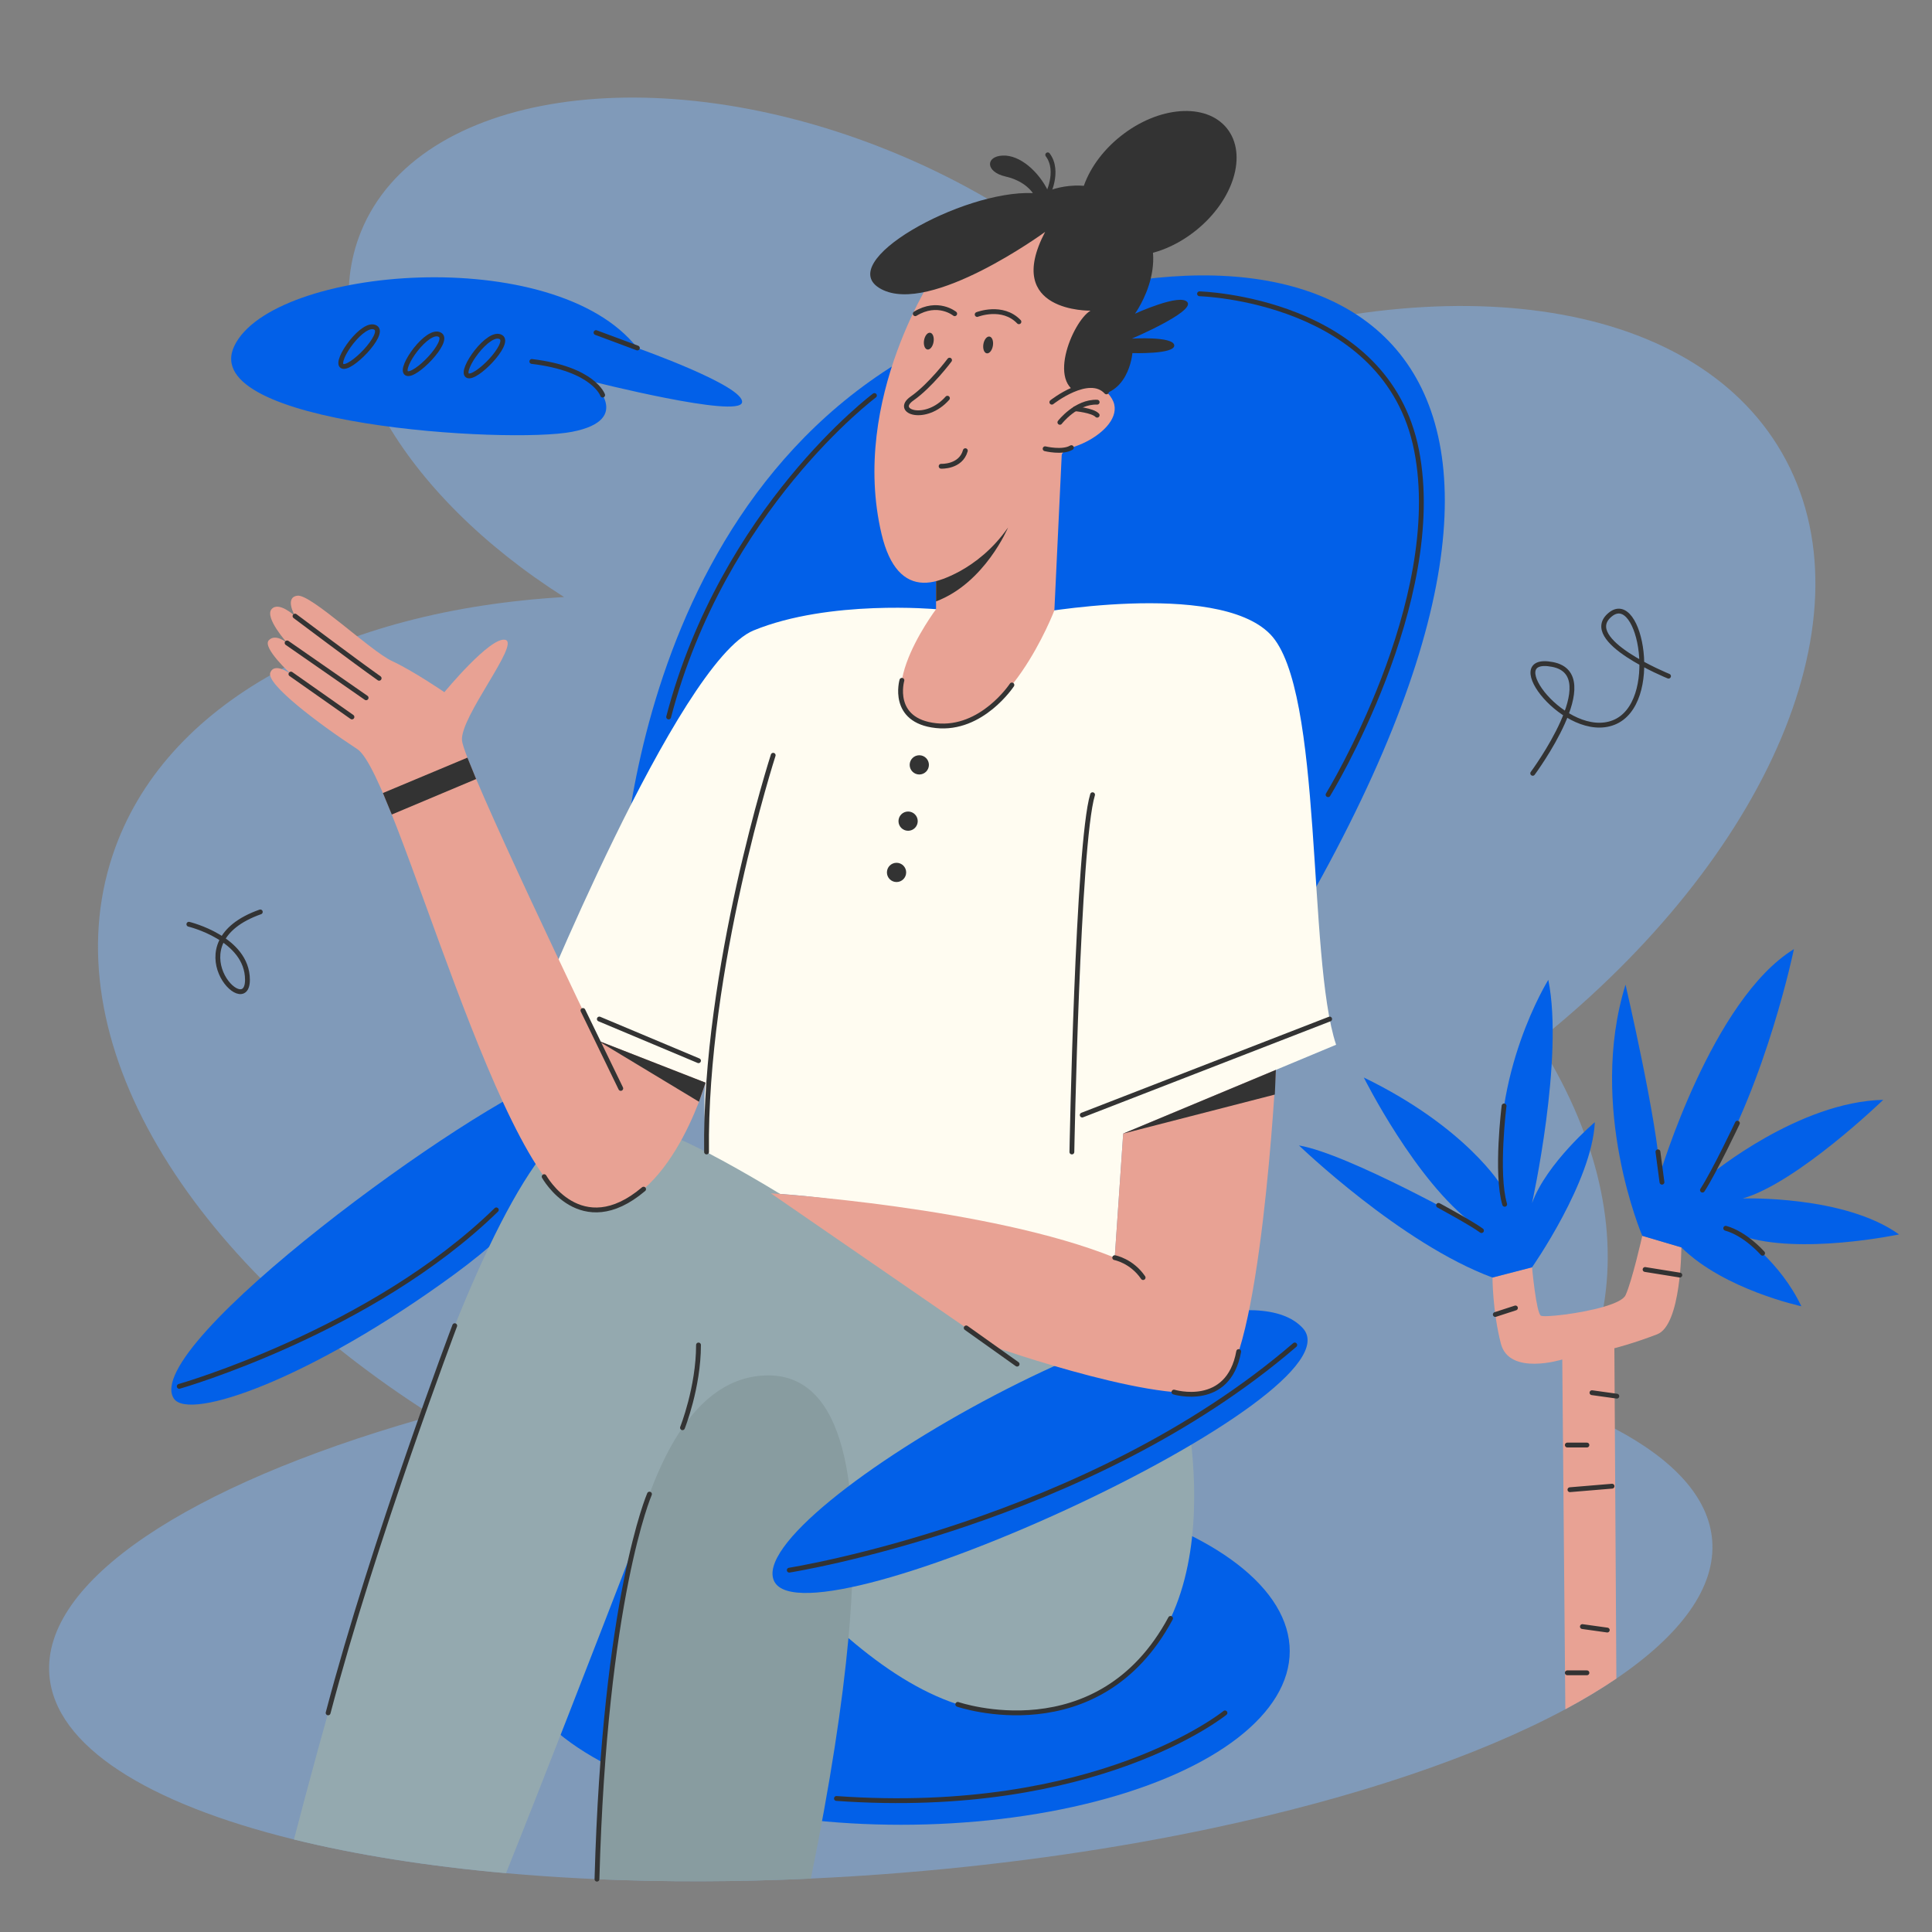 <?xml version="1.0" encoding="UTF-8"?> <!-- Generator: Adobe Illustrator 25.2.3, SVG Export Plug-In . SVG Version: 6.00 Build 0) --> <svg xmlns="http://www.w3.org/2000/svg" xmlns:xlink="http://www.w3.org/1999/xlink" id="Слой_2" x="0px" y="0px" viewBox="0 0 2000 2000" style="enable-background:new 0 0 2000 2000;" xml:space="preserve"><rect x="0" y="0" width="2000" height="2000" fill="#808080" stroke="none"/> <style type="text/css"> .st0{opacity:0.47;fill:#80B7F9;enable-background:new ;} .st1{fill:#0260E8;} .st2{fill:#FFFCF1;} .st3{fill:#E8A294;} .st4{fill:#E8A294;stroke:#333333;stroke-width:5;stroke-linecap:round;stroke-linejoin:round;stroke-miterlimit:10;} .st5{fill:#333333;} .st6{fill:none;stroke:#333333;stroke-width:5;stroke-linecap:round;stroke-linejoin:round;stroke-miterlimit:10;} .st7{fill:#94A9AF;} .st8{fill:#889CA0;} </style> <g> <path class="st0" d="M1772.44,1594.37c3.97,48.81-32.3,97.9-99.18,143.29c-15.92,10.82-33.57,21.42-52.83,31.77 c-90.66,48.66-216.89,91.53-365.15,123.04c-98.64,20.97-207.05,36.9-321.21,46.18c-31.95,2.59-63.53,4.6-94.67,6.04 c-77.05,3.57-151.32,3.67-221.42,0.61c-25.3-1.1-50.06-2.62-74.22-4.53c-6.69-0.53-13.33-1.08-19.93-1.67 c-81.37-7.26-155.44-19.09-219.54-34.87c-151.33-37.26-247.22-96.61-253.18-170.02c-7.95-97.79,145.56-196.66,383.2-264.88 c4.55-1.31,9.14-2.6,13.75-3.89c-254.37-161.25-394.95-389.6-331.45-580.18c52.86-158.69,234.62-253.48,467.3-267.2 C416.41,511.63,325.56,358,373.75,239.63c59.03-145.07,304.49-182.26,548.23-83.06c128.82,52.42,231.37,132.44,290.73,217.67 c275.45-100.86,537.68-68.74,631.82,94.3c96.62,167.35-14.75,419.09-252.27,609.08c57.62,91.38,83,186.39,67.68,275.21 c-2.5,14.49-6.09,28.83-10.79,42.95c-7.08,21.25-16.48,41.34-27.99,60.26c18.35,7.19,35.23,14.84,50.54,22.91 C1732.78,1511.2,1768.85,1550.23,1772.44,1594.37z"></path> <ellipse class="st1" cx="932.74" cy="1709.31" rx="402.39" ry="179.69"></ellipse> <path class="st1" d="M642.62,934.54c0,0,4.32-459.54,373.01-601.46s680.28,20.24,321.12,630.12L642.62,934.54z"></path> <path class="st1" d="M180,1447.82c-36.11-54.16,309.21-306.04,396.42-334.58c87.21-28.54,41.23,98.17-106.24,206.07 S195.85,1471.61,180,1447.82z"></path> <path class="st2" d="M1065.35,635.95c0,0,194.1-36.47,249.6,20.61s38.06,334.58,68.18,424.96l-220.41,91.97l-8.77,128.44 c0,0-219.62-59.18-355.94-66.6l-66.6-42.81c0,0-4.2-49.56-1.03-71.76l-179.74-62.62c0,0,151.04-373.43,229.53-405.54 C858.67,620.49,969,630.66,969,630.66L1065.35,635.95z"></path> <path class="st3" d="M1099.83,455.18l-8.34,176.65c0,0-49.67,130.18-122.5,119.35c-81.59-12.14,0-120.51,0-120.51v-63.43 L1099.83,455.18z"></path> <path class="st3" d="M969.27,280.76c0,0-89.97,131.8-56.67,272.13c33.3,140.33,181.55-45.38,224.36-157.17 s-22.6-179.58-48.76-180.77C1062.04,213.76,1002.39,214.96,969.27,280.76z"></path> <path class="st4" d="M982.97,372.81c0,0-19.57,26.26-38.86,39.76c-19.34,13.53,14.12,25.13,36.67-0.35"></path> <ellipse transform="matrix(0.163 -0.987 0.987 0.163 455.732 1244.591)" class="st5" cx="961.6" cy="353.62" rx="8.79" ry="4.99"></ellipse> <ellipse transform="matrix(0.163 -0.987 0.987 0.163 503.202 1308.543)" class="st5" cx="1023.04" cy="357.61" rx="8.79" ry="4.99"></ellipse> <path class="st6" d="M1011.57,325.55c0,0,26.16-10.31,43.21,7.53"></path> <path class="st6" d="M988.3,324.76c0,0-17.44-14.27-40.83,0"></path> <path class="st6" d="M974.25,482.67c0,0,20.27,1.06,25.06-16.12"></path> <path class="st5" d="M1081.91,240.06c0,0-118.45,86.68-169.72,59.2c-51.27-27.49,84.04-102.54,156.98-99.37 c0,0-7.4-12.42-28.28-17.18c-20.88-4.76-20.88-20.88-2.91-21.67c17.97-0.79,37.26,16.65,47.04,36.74c0,0,45.98-20.72,85.3,16.95 c50.07,47.97,4.56,110.03,4.56,110.03s47.57-21.8,54.44-11.76c6.87,10.04-57.61,37.53-57.61,37.53s42.81-2.64,43.87,6.87 c1.06,9.51-43.34,8.13-43.34,8.13s-3.75,49.09-47.86,43.47c-44.11-5.62-13.98-76.71,4.52-87.41 C1128.9,321.59,1038.08,323.57,1081.91,240.06z"></path> <g> <path class="st3" d="M1075.52,461c21.14,18.5,93.56-17.44,75.61-48.1c-20.95-35.8-72.44,11.63-72.44,11.63L1075.52,461z"></path> <path class="st6" d="M1088.86,416.34c0,0,38.38-30.28,56.52-10.65"></path> <path class="st6" d="M1081.91,464.55c0,0,17.93,4.4,27.18-1.16"></path> <path class="st6" d="M1097.19,437.21c0,0,16.65-21.66,38.59-20.87"></path> <path class="st6" d="M1112.99,423.17c0,0,18.02,1.62,22.78,6.64"></path> </g> <path class="st7" d="M1109.61,1764.96c-83.05,26.58-157.3-5.89-231.3-69.22c-99.87-85.47-179.45-205.88-179.45-205.88 c-0.01,0.01-0.01,0.01-0.01,0.02c-0.43,1.13-18.65,48.59-44.21,114.76c-38.86,100.59-94.69,244.4-130.8,334.46 c-81.38-7.26-155.44-19.09-219.54-34.87c28.33-108.94,76.09-282.3,130.02-434.9c61.45-173.86,130.89-320.79,188.73-314.86 c106.31,10.9,266.17,146.46,437.89,226.98c53.28,24.99,107.71,44.67,162.04,53.68C1222.98,1435.14,1293.37,1706.14,1109.61,1764.96 z"></path> <path class="st8" d="M878.31,1695.74c-6.19,67.99-18.82,150.36-38.92,248.96c-77.05,3.57-151.32,3.67-221.42,0.61 c1-82.32,7.38-225.2,36.64-340.62c0.01-0.02,0.01-0.03,0.02-0.04c11.11-43.83,25.52-83.69,44.21-114.76c0-0.01,0-0.01,0.01-0.02 c22.89-38.09,52.19-62.99,89.65-65.82C858.02,1418.78,896.72,1493.56,878.31,1695.74z"></path> <path class="st1" d="M1348.65,1374.88c63.85,69.76-510.59,332.71-547.06,262.29C765.12,1566.75,1263.02,1281.33,1348.65,1374.88z"></path> <path class="st3" d="M1320.78,1107.55c0,0-15.73,304.59-59.73,329.17c-42.94,23.98-232.87-42.81-232.87-42.81l-230.15-158.57 c0,0,226.66,14.27,355.94,66.6l8.77-128.44L1320.78,1107.55z"></path> <path class="st3" d="M730.39,1120.76c0,0-40.2,140.74-125.03,131.23s-194.25-449.54-235.47-476.5s-94.35-67.39-90.12-79.02 c4.23-11.63,21.41,1.32,21.41,1.32s-29.86-27.22-22.99-34.89c6.87-7.66,19.03,2.64,19.03,2.64s-23.52-26.16-16.12-34.89 c7.4-8.72,24.31,7.14,24.31,7.14s-11.36-19.56,2.64-21.14s75.58,57.35,97.78,67.66c22.2,10.31,54.18,32.24,54.18,32.24 s47.83-58.14,63.16-54.18c15.33,3.96-47.04,79.81-44.93,104.13c2.11,24.31,140.07,310.48,140.07,310.48L730.39,1120.76z"></path> <path class="st6" d="M305.4,637.8c0,0,62.9,47.31,87.08,64.35"></path> <line class="st6" x1="297.21" y1="665.55" x2="379" y2="722.37"></line> <line class="st6" x1="301.17" y1="697.79" x2="364.33" y2="742.19"></line> <path class="st6" d="M800.4,781.83c0,0-71.36,221.6-68.98,410.69"></path> <path class="st6" d="M1109.61,1192.53c0,0,5.95-318.72,21.41-369.86"></path> <polygon class="st5" points="1162.73,1173.5 1319.7,1133.1 1320.78,1107.55 "></polygon> <polygon class="st5" points="618.31,1076.98 723.59,1140.53 730.39,1120.76 "></polygon> <line class="st6" x1="603.47" y1="1046.03" x2="642.62" y2="1126.72"></line> <path class="st6" d="M706.5,1477.99c0,0,16.59-41.66,16.59-85.67"></path> <path class="st6" d="M1153.96,1301.94c0,0,17.49,3.17,29.38,20.61"></path> <line class="st6" x1="1000.21" y1="1374.65" x2="1052.92" y2="1412.15"></line> <path class="st6" d="M817.05,1625.42c0,0,309.21-48.76,523.28-233.1"></path> <path class="st6" d="M185.55,1435.16c0,0,199.4-56.97,328.24-182.7"></path> <path class="st6" d="M1241.75,304.14c0,0,193.71,5.1,224.64,161.91c30.92,156.81-91.57,356.61-91.57,356.61"></path> <path class="st6" d="M905.21,409.45c0,0-156.74,117.09-213.03,332.75"></path> <path class="st6" d="M563.32,1218.07c0,0,37.78,68.06,102.93,12.93"></path> <path class="st1" d="M659.81,360.26c0,0,111.07,39.27,108.37,56.28c-2.69,17.01-155.75-21.81-155.75-21.81s45.12,39.57-20.2,52.27 s-389.1-6.87-349.59-89.01S574.14,250.85,659.81,360.26z"></path> <path class="st6" d="M623.87,408.99c0,0-9.21-27.14-73.33-34.81"></path> <line class="st6" x1="659.81" y1="360.26" x2="616.99" y2="344.3"></line> <path class="st6" d="M388.93,339.26c10.32,6.61-26.54,44.6-34.78,39.68S376.33,331.19,388.93,339.26z"></path> <path class="st6" d="M455.63,346.7c10.32,6.61-26.54,44.6-34.78,39.68S443.03,338.62,455.63,346.7z"></path> <path class="st6" d="M518.67,349.05c10.32,6.61-26.54,44.6-34.78,39.68S506.07,340.97,518.67,349.05z"></path> <polygon class="st5" points="396.38,820.93 483.88,784.29 492.91,806.45 405.57,843.19 "></polygon> <ellipse transform="matrix(0.781 -0.625 0.625 0.781 144.303 790.672)" class="st5" cx="1198.36" cy="189.8" rx="91.26" ry="62.43"></ellipse> <path class="st5" d="M969,601.62c0,0,42.89-10.08,74.54-55.55c0,0-24.02,57.43-74.54,76.5V601.62z"></path> <path class="st6" d="M933.64,704.25c0,0-12.09,41.82,35.36,46.93s78.52-42.1,78.52-42.1"></path> <path class="st6" d="M1215.27,1441.08c0,0,56.33,17.05,67.03-41.98"></path> <path class="st6" d="M1083.95,202.8c0,0,13.46-25.38,0.66-42.5"></path> <path class="st6" d="M672.33,1546.7c0,0-46.4,107.04-54.35,398.6"></path> <path class="st6" d="M991.48,1764.36c0,0,145.55,50.18,220.26-89.01"></path> <path class="st6" d="M1268.09,1773.17c0,0-132.48,107.75-402.22,88.6"></path> <circle class="st5" cx="951.65" cy="791.79" r="9.96"></circle> <circle class="st5" cx="940.07" cy="850.05" r="9.96"></circle> <circle class="st5" cx="928.1" cy="903.12" r="9.96"></circle> <line class="st6" x1="1376.46" y1="1054.9" x2="1120.31" y2="1154.3"></line> <line class="st6" x1="620.43" y1="1054.9" x2="723.1" y2="1098.04"></line> <path class="st6" d="M470.74,1372.34c0,0-84.27,222.85-131.07,400.83"></path> <path class="st3" d="M1740.53,1291.26c0,0,0,80.36-25.03,89.99c-25.04,9.64-44.31,14.45-44.31,14.45l0.51,83.26l1.57,258.69 c-15.92,10.82-33.57,21.42-52.83,31.77l-3.18-362.1c0,0-54.89,17.26-63.56-16.44c-8.67-33.71-8.67-68.38-8.67-68.38l40.93-10.59 c0,0,4.33,47.19,9.15,50.09c3.28,1.97,39.85-1.91,64.83-9.16c11.58-3.37,20.68-7.45,22.81-12.03 c6.74-14.45,17.34-61.51,17.34-61.51L1740.53,1291.26z"></path> <path class="st1" d="M1700.08,1279.3c0,0-56.82-132.69-17.34-259.99c0,0,33.71,145.03,35.63,196.18c0,0,53.93-180.95,138.68-232.95 c0,0-27.93,135.57-85.71,232.95c0,0,90.53-75.01,178.17-76.93c0,0-88.6,85.71-145.43,102.09c0,0,104.98-3.57,161.8,37.22 c0,0-103.05,21.79-162.76,1.44c0,0,39.49,26.52,61.64,72.91c0,0-79.94-17.07-124.24-60.95L1700.08,1279.3z"></path> <path class="st1" d="M1585.96,1311.92c0,0,62.12-88.6,65.01-150.24c0,0-50.08,42.38-65.01,83.79c0,0,33.23-150.24,16.85-231.14 c0,0-60.67,97.27-48.15,213.81c0,0-35.95-60.75-142.85-112.71c0,0,53.77,107.89,113.96,152.19c0,0-130.02-73.19-181.06-81.86 c0,0,105.45,101.69,200.32,136.76L1585.96,1311.92z"></path> <path class="st6" d="M1557.01,1144.84c0,0-8.83,70.06,0.63,101.84"></path> <path class="st6" d="M1798.55,1162.69c0,0-23.66,50.05-36.18,69.31"></path> <path class="st6" d="M1824.62,1297.36c0,0-17.47-20.09-38.17-25.87"></path> <path class="st6" d="M1489.16,1247.79c0,0,34.84,18.88,44.47,26.11"></path> <line class="st6" x1="1716.29" y1="1192.37" x2="1720.47" y2="1223.81"></line> <line class="st6" x1="1673.75" y1="1445.3" x2="1648" y2="1441.71"></line> <line class="st6" x1="1663.84" y1="1687.43" x2="1638.09" y2="1683.84"></line> <line class="st6" x1="1622.47" y1="1495.9" x2="1642.78" y2="1495.9"></line> <line class="st6" x1="1622.47" y1="1731.69" x2="1642.78" y2="1731.69"></line> <line class="st6" x1="1625.19" y1="1542.14" x2="1668.78" y2="1538.5"></line> <line class="st6" x1="1547.93" y1="1360.77" x2="1568.79" y2="1353.99"></line> <line class="st6" x1="1738.95" y1="1319.96" x2="1702.98" y2="1314.18"></line> <path class="st6" d="M1586.67,800.56c0,0,75.63-102.09,20.49-112.72c-55.15-10.62,14.24,79.62,63.42,60.07 c49.18-19.55,27.63-137.8-3.86-111.51c-31.49,26.29,60.53,63.56,60.53,63.56"></path> <path class="st6" d="M195.52,956.78c0,0,60.65,14.53,60.65,57.54s-77.16-38.39,13.29-70.31"></path> </g> </svg> 